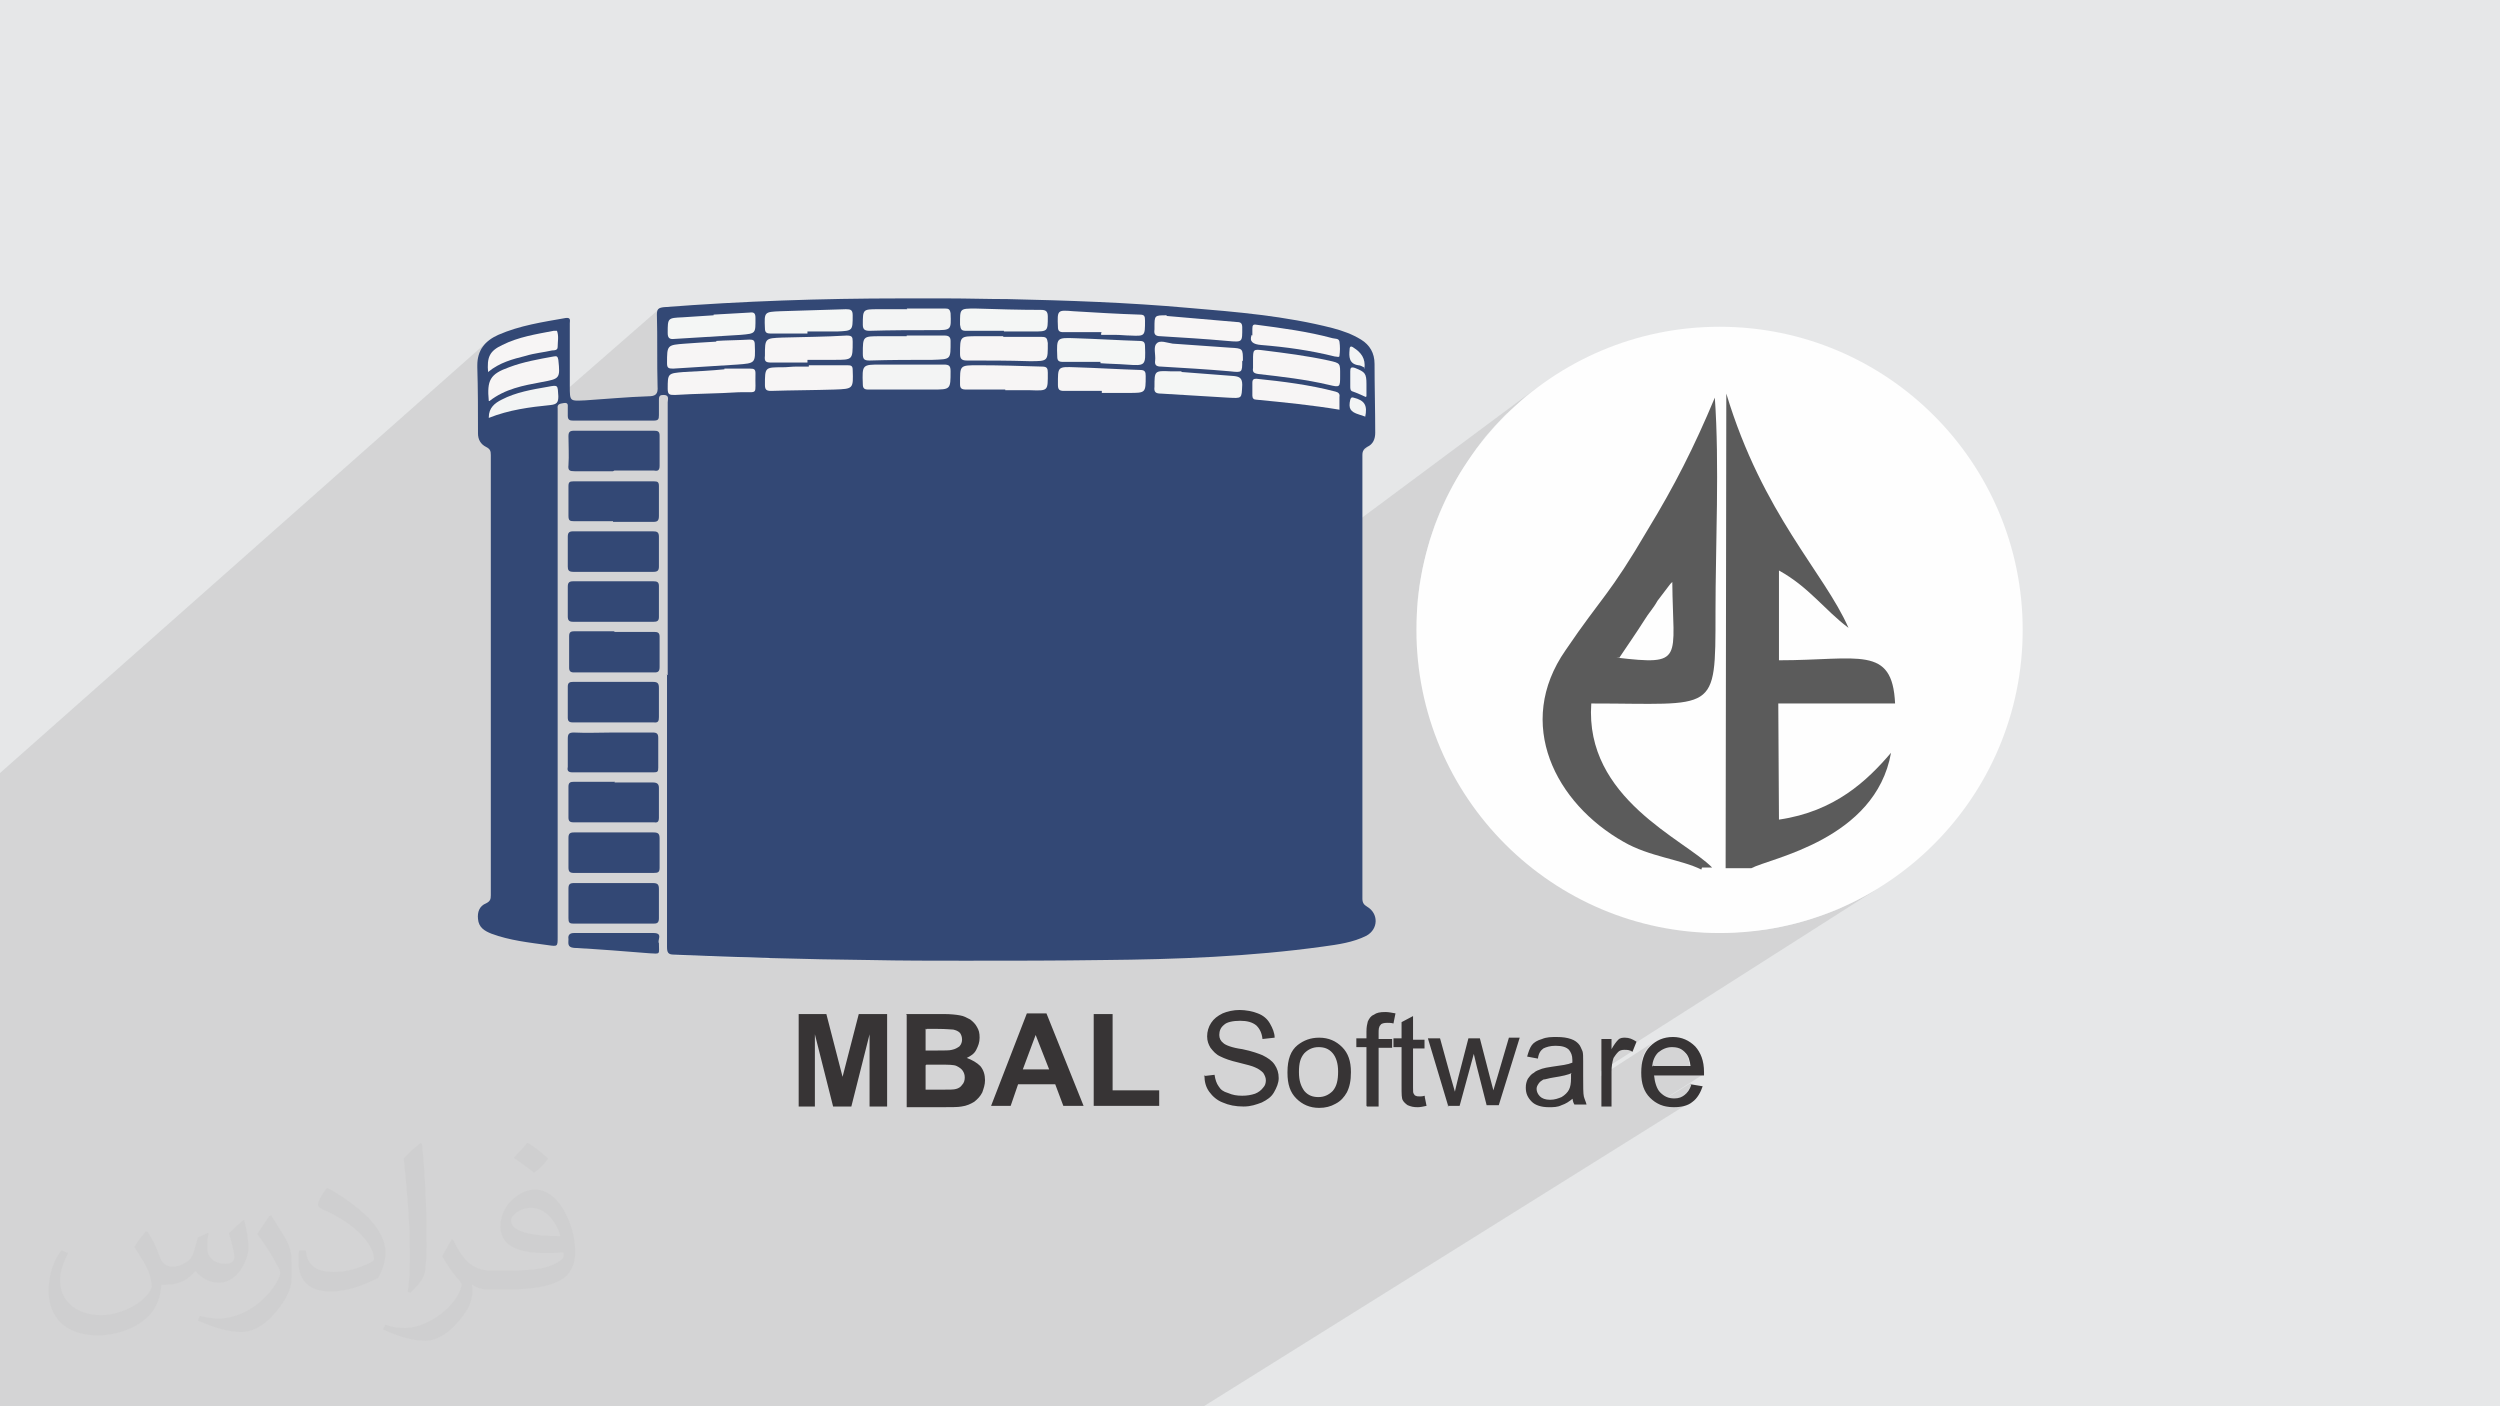 <?xml version="1.0" encoding="UTF-8"?>
<!DOCTYPE svg PUBLIC "-//W3C//DTD SVG 1.1//EN" "http://www.w3.org/Graphics/SVG/1.1/DTD/svg11.dtd">
<!-- Creator: CorelDRAW 2017 -->
<svg xmlns="http://www.w3.org/2000/svg" xml:space="preserve" width="3.703in" height="2.083in" version="1.1" style="shape-rendering:geometricPrecision; text-rendering:geometricPrecision; image-rendering:optimizeQuality; fill-rule:evenodd; clip-rule:evenodd"
viewBox="0 0 3703 2083"
 xmlns:xlink="http://www.w3.org/1999/xlink">
 <defs>
  <style type="text/css">
   <![CDATA[
    .fil11 {fill:#5B5B5B}
    .fil0 {fill:#E6E7E8}
    .fil10 {fill:#FEFEFE}
    .fil7 {fill:#F7F5F5;fill-rule:nonzero}
    .fil8 {fill:#F4F6F5;fill-rule:nonzero}
    .fil9 {fill:#F3F4F6;fill-rule:nonzero}
    .fil6 {fill:#F3F4F4;fill-rule:nonzero}
    .fil5 {fill:#334976;fill-rule:nonzero}
    .fil4 {fill:#334875;fill-rule:nonzero}
    .fil3 {fill:#373435;fill-rule:nonzero}
    .fil2 {fill:#373435;fill-opacity:0.031}
    .fil1 {fill:#373435;fill-opacity:0.102}
   ]]>
  </style>
 </defs>
 <g id="Layer_x0020_1">
  <polygon class="fil0" points="0,0 3704,0 3704,2083 0,2083 "/>
  <polygon class="fil1" points="1035,2083 1028,2083 1009,2083 1008,2083 999,2083 997,2083 982,2083 982,2083 977,2083 969,2083 968,2083 963,2083 961,2083 956,2083 954,2083 926,2083 872,2083 861,2083 853,2083 852,2083 846,2083 843,2083 833,2083 833,2083 826,2083 821,2083 805,2083 801,2083 794,2083 785,2083 785,2083 768,2083 755,2083 750,2083 747,2083 747,2083 746,2083 737,2083 736,2083 735,2083 719,2083 711,2083 701,2083 699,2083 698,2083 696,2083 694,2083 684,2083 677,2083 666,2083 660,2083 657,2083 657,2083 656,2083 656,2083 640,2083 635,2083 625,2083 610,2083 602,2083 589,2083 587,2083 587,2083 584,2083 565,2083 562,2083 560,2083 533,2083 532,2083 521,2083 513,2083 480,2083 472,2083 468,2083 446,2083 387,2083 386,2083 246,2083 140,2083 139,2083 138,2083 114,2083 91,2083 88,2083 87,2083 76,2083 57,2083 47,2083 43,2083 40,2083 38,2083 36,2083 34,2083 31,2083 27,2083 13,2083 7,2083 5,2083 0,2083 0,2058 0,2057 0,2050 0,2043 0,2040 0,2040 0,2036 0,2035 0,2030 0,2028 0,2028 0,2024 0,2012 0,2012 0,2006 0,2003 0,2000 0,1999 0,1982 0,1981 0,1978 0,1977 0,1974 0,1972 0,1970 0,1969 0,1968 0,1958 0,1952 0,1945 0,1945 0,1942 0,1941 0,1938 0,1931 0,1927 0,1926 0,1919 0,1918 0,1916 0,1912 0,1910 0,1908 0,1906 0,1905 0,1905 0,1904 0,1900 0,1899 0,1896 0,1890 0,1884 0,1882 0,1879 0,1878 0,1866 0,1860 0,1848 0,1844 0,1844 0,1843 0,1842 0,1837 0,1836 0,1833 0,1829 0,1823 0,1817 0,1816 0,1814 0,1810 0,1804 0,1796 0,1795 0,1794 0,1783 0,1782 0,1778 0,1778 0,1775 0,1771 0,1768 0,1766 0,1760 0,1755 0,1747 0,1746 0,1744 0,1742 0,1734 0,1728 0,1717 0,1714 0,1713 0,1712 0,1709 0,1708 0,1707 0,1704 0,1702 0,1698 0,1697 0,1693 0,1688 0,1682 0,1680 0,1677 0,1677 0,1675 0,1674 0,1667 0,1665 0,1659 0,1646 0,1646 0,1645 0,1642 0,1641 0,1635 0,1633 0,1631 0,1624 0,1621 0,1617 0,1613 0,1613 0,1608 0,1607 0,1606 0,1603 0,1594 0,1582 0,1579 0,1579 0,1576 0,1575 0,1573 0,1573 0,1568 0,1565 0,1564 0,1558 0,1558 0,1554 0,1544 0,1543 0,1543 0,1542 0,1541 0,1539 0,1536 0,1534 0,1531 0,1531 0,1529 0,1524 0,1515 0,1515 0,1513 0,1509 0,1509 0,1502 0,1501 0,1498 0,1496 0,1496 0,1493 0,1487 0,1481 0,1478 0,1475 0,1474 0,1464 0,1464 0,1456 0,1455 0,1453 0,1446 0,1443 0,1443 0,1441 0,1438 0,1435 0,1434 0,1429 0,1429 0,1421 0,1421 0,1421 0,1418 0,1413 0,1411 0,1408 0,1408 0,1406 0,1403 0,1401 0,1376 0,1371 0,1367 0,1363 0,1362 0,1352 0,1340 0,1338 0,1329 0,1327 0,1318 0,1314 0,1308 0,1308 0,1303 0,1303 0,1301 0,1287 0,1277 0,1275 0,1259 0,1253 0,1243 0,1240 0,1238 0,1238 0,1236 0,1213 0,1209 0,1205 0,1198 0,1168 0,1167 0,1166 0,1165 0,1164 0,1145 722,506 720,509 718,511 715,514 714,517 712,519 711,523 710,526 709,529 708,533 708,537 708,540 732,518 738,515 744,511 748,509 753,507 758,505 762,504 767,502 772,501 776,499 781,498 786,497 791,496 795,495 800,494 805,493 810,492 815,491 820,490 820,490 821,490 822,490 823,490 823,490 824,490 824,490 825,491 826,493 826,496 827,500 827,503 826,506 826,509 826,512 826,515 826,517 825,518 824,519 812,529 816,529 820,528 821,527 823,527 824,528 825,528 825,529 826,530 826,531 826,533 827,542 827,549 827,554 825,558 808,573 811,573 816,572 820,571 822,572 824,572 825,574 826,577 826,581 827,586 827,588 976,458 975,460 974,462 974,464 974,467 974,473 974,480 974,487 974,488 992,473 994,471 998,470 1004,469 1011,469 1014,469 1017,468 1020,468 1023,468 1025,468 1028,468 1031,468 1034,467 1037,467 1040,467 1043,467 1046,467 1049,466 1051,466 1054,466 1057,466 1061,466 1064,466 1067,465 1070,465 1074,465 1077,465 1080,465 1084,465 1087,464 1090,464 1094,464 1097,464 1100,464 1103,463 1107,463 1110,463 1112,463 1114,463 1116,463 1117,464 1118,465 1118,467 1119,469 1119,471 1119,478 1119,479 1135,465 1138,463 1142,462 1148,462 1156,461 1162,461 1168,461 1174,461 1180,460 1186,460 1192,460 1198,460 1204,460 1210,459 1217,459 1223,459 1229,459 1235,459 1241,458 1247,458 1253,458 1255,458 1257,458 1259,459 1261,459 1262,461 1262,462 1263,464 1263,467 1263,475 1263,475 1280,461 1283,459 1287,458 1293,458 1300,458 1303,458 1306,458 1309,458 1311,458 1314,458 1317,458 1319,458 1322,458 1325,458 1327,458 1330,458 1332,458 1335,458 1337,458 1340,458 1342,458 1343,457 1346,457 1350,457 1353,457 1357,457 1360,457 1364,457 1368,457 1371,457 1375,457 1378,457 1382,457 1385,457 1389,457 1393,457 1396,457 1400,457 1402,457 1403,458 1404,458 1406,459 1406,460 1407,461 1407,462 1407,464 1408,473 1408,474 1425,460 1427,459 1432,458 1437,458 1445,458 1451,458 1457,458 1464,458 1470,458 1476,458 1482,458 1488,459 1494,459 1500,459 1506,459 1512,459 1518,459 1524,459 1530,459 1536,459 1542,460 1545,460 1547,460 1549,461 1550,461 1551,463 1552,464 1552,467 1552,469 1552,476 1568,463 1571,461 1575,461 1581,461 1589,461 1596,461 1602,462 1608,462 1614,462 1620,463 1626,463 1632,463 1639,464 1645,464 1651,464 1657,465 1663,465 1669,465 1675,465 1682,466 1688,466 1690,466 1692,466 1693,467 1694,468 1695,469 1696,471 1696,472 1696,475 1696,482 1696,484 1713,470 1715,469 1718,468 1723,468 1728,468 1735,469 1741,469 1748,470 1754,470 1761,471 1767,472 1774,472 1780,473 1787,473 1793,474 1800,475 1806,475 1813,476 1820,476 1826,477 1833,477 1835,478 1836,478 1838,479 1839,479 1839,481 1840,482 1840,484 1841,486 1841,493 1841,494 1856,482 1857,481 1858,481 1860,481 1862,481 1869,482 1876,483 1883,484 1890,485 1897,486 1905,487 1912,488 1919,489 1926,490 1933,492 1940,493 1947,494 1954,496 1961,498 1968,499 1975,501 1977,502 1978,502 1980,502 1981,502 1982,503 1984,504 1984,505 1985,507 1985,509 1985,512 1985,515 1985,517 1985,520 1985,523 1985,525 2001,512 2002,512 2003,512 2005,513 2006,514 2010,516 2014,519 2017,522 2019,526 2021,530 2022,534 2023,539 2022,545 2015,550 2018,552 2020,554 2022,557 2023,560 2023,565 2023,570 2023,572 2023,574 2023,576 2023,578 2023,581 2023,583 2023,585 2023,588 2016,593 2018,595 2020,598 2022,601 2023,606 2023,611 2022,617 990,1399 990,1403 990,1405 990,1408 991,1410 991,1411 993,1413 994,1414 997,1414 1000,1415 1009,1415 1018,1415 1025,1416 2023,664 2025,663 2027,662 2030,660 1026,1416 1027,1416 1036,1416 1045,1416 1054,1417 1063,1417 1073,1418 1082,1418 1091,1418 1100,1418 1109,1419 1118,1419 1127,1419 1136,1420 1139,1420 2278,573 2261,586 2245,601 2229,615 2214,631 2200,647 2187,664 2175,682 2163,700 2152,719 2142,738 2133,758 2125,778 2118,799 2112,821 2107,842 2103,864 2100,887 2099,908 2540,589 2540,595 2557,583 2562,600 2568,616 2573,631 2579,646 2585,661 2591,675 2597,688 2603,701 2609,714 2615,726 2622,738 2628,750 2635,761 2641,772 2648,783 2654,793 2660,803 2667,813 2673,822 2679,832 2685,841 2691,849 2696,858 2702,866 2707,875 2712,883 2717,891 2722,899 2726,907 2730,915 2734,922 2738,930 2668,977 2675,977 2685,977 2694,976 2702,976 2710,976 2718,975 2726,975 2733,975 2739,975 2746,975 2752,976 2758,976 2763,977 2768,978 2773,980 2777,981 2781,983 2785,986 2788,989 2791,992 2794,995 2797,999 2799,1004 2801,1009 2802,1014 2804,1020 2805,1027 2806,1034 2806,1042 2634,1156 2634,1214 2642,1213 2649,1212 2655,1210 2800,1115 2798,1127 2795,1138 2791,1149 2786,1159 2781,1168 2775,1177 2769,1186 2762,1194 2755,1201 2748,1208 2740,1215 2732,1222 2724,1227 2716,1233 2492,1378 2501,1379 2524,1381 2547,1382 2570,1381 2593,1379 2615,1377 2637,1373 2659,1368 2680,1362 2701,1355 2722,1347 2741,1338 2761,1328 2780,1317 2408,1554 2408,1554 2410,1554 2412,1554 2413,1555 2415,1555 2416,1556 2418,1557 2371,1587 2371,1594 2450,1543 2446,1546 2443,1549 2440,1553 2437,1557 2435,1561 2433,1566 2432,1571 2431,1573 2459,1555 2462,1554 2464,1552 2467,1551 2469,1551 2472,1550 2475,1550 2478,1550 2481,1551 2484,1551 2487,1552 2489,1554 2492,1555 2494,1557 2496,1560 2497,1561 2499,1563 2500,1565 2500,1567 2501,1570 2502,1572 2502,1575 2503,1578 2480,1592 2522,1592 2454,1635 2455,1635 2503,1605 2505,1606 2505,1607 2504,1610 2503,1612 2501,1614 2500,1616 2499,1618 2497,1620 2496,1621 2494,1622 2493,1623 2467,1639 2472,1640 2477,1640 2482,1640 2486,1639 2489,1639 2493,1638 2496,1637 2500,1635 2503,1633 1783,2083 1769,2083 1759,2083 1759,2083 1746,2083 1745,2083 1741,2083 1740,2083 1716,2083 1702,2083 1682,2083 1672,2083 1668,2083 1667,2083 1666,2083 1652,2083 1651,2083 1651,2083 1649,2083 1648,2083 1635,2083 1632,2083 1628,2083 1613,2083 1611,2083 1611,2083 1608,2083 1605,2083 1602,2083 1598,2083 1592,2083 1592,2083 1586,2083 1579,2083 1577,2083 1572,2083 1564,2083 1562,2083 1558,2083 1556,2083 1555,2083 1554,2083 1547,2083 1547,2083 1539,2083 1535,2083 1530,2083 1529,2083 1524,2083 1524,2083 1522,2083 1507,2083 1507,2083 1504,2083 1503,2083 1502,2083 1502,2083 1484,2083 1481,2083 1478,2083 1472,2083 1467,2083 1462,2083 1461,2083 1458,2083 1456,2083 1455,2083 1445,2083 1443,2083 1435,2083 1426,2083 1417,2083 1410,2083 1409,2083 1408,2083 1399,2083 1395,2083 1382,2083 1381,2083 1361,2083 1350,2083 1349,2083 1346,2083 1344,2083 1342,2083 1338,2083 1337,2083 1325,2083 1321,2083 1312,2083 1310,2083 1307,2083 1301,2083 1297,2083 1297,2083 1287,2083 1286,2083 1282,2083 1269,2083 1269,2083 1268,2083 1258,2083 1257,2083 1251,2083 1240,2083 1239,2083 1235,2083 1235,2083 1231,2083 1222,2083 1217,2083 1210,2083 1208,2083 1204,2083 1200,2083 1194,2083 1191,2083 1190,2083 1190,2083 1190,2083 1189,2083 1173,2083 1171,2083 1167,2083 1166,2083 1166,2083 1164,2083 1163,2083 1157,2083 1151,2083 1149,2083 1136,2083 1132,2083 1124,2083 1124,2083 1109,2083 1096,2083 1087,2083 1078,2083 1076,2083 1063,2083 1058,2083 1056,2083 1040,2083 "/>
  <path class="fil2" d="M219 1825c7,11 12,21 16,32 3,7 5,19 21,19 5,0 11,-1 17,-5 7,-3 12,-9 14,-17l6 -21 15 -7 1 1c-2,8 -2,15 -2,21 0,18 15,24 27,24 7,0 13,-3 13,-10 0,-8 -4,-22 -8,-35 7,-7 14,-14 22,-20l1 1c4,15 6,30 6,40 0,10 -4,20 -8,27 -7,14 -20,25 -36,25 -12,0 -25,-6 -34,-17l-1 0c-9,11 -22,20 -43,20l-7 0c-1,14 -4,24 -9,33 -13,25 -50,42 -85,42 -49,0 -73,-28 -73,-66 0,-23 7,-45 19,-60l10 4c-7,14 -12,27 -12,40 0,35 29,52 61,52 30,0 68,-20 75,-42 -2,-25 -12,-36 -26,-59 4,-7 10,-15 17,-23l1 0 0 0 0 0 2 1 0 0zm563 -132c10,6 20,14 30,23 -6,8 -12,15 -21,21 -10,-8 -20,-15 -30,-22 7,-8 14,-15 20,-22l1 0 0 0zm5 96c-17,0 -30,11 -30,19 0,17 33,23 73,23 -5,-20 -22,-42 -43,-42zm-37 93c22,0 41,-1 55,-4 16,-4 30,-12 30,-18 0,-2 0,-3 -1,-5 -9,1 -19,1 -29,1 -29,0 -52,-7 -60,-23 -2,-4 -4,-10 -4,-15 0,-16 7,-32 19,-42 10,-9 21,-14 33,-14 20,0 37,17 48,42 6,14 11,30 11,51 0,14 -4,25 -12,34 -16,15 -45,21 -90,21l-20 0 0 0 -5 0c-11,0 -19,-2 -25,-7l-1 0c0,2 1,5 1,7 0,10 -3,23 -10,33 -20,30 -42,43 -60,43 -19,0 -42,-7 -63,-17l4 -7c7,3 16,5 29,5 34,0 78,-33 84,-64 -1,-3 -3,-6 -7,-10 -10,-12 -16,-22 -22,-32 5,-10 10,-18 14,-25l2 0c14,29 28,46 57,46l4 0 0 0 21 0 0 0 0 0 -3 0 0 0zm-146 31c2,-14 3,-29 3,-43l0 -21c0,-39 -5,-96 -9,-133 7,-8 17,-17 25,-23l2 1c5,47 7,101 7,151 0,13 -1,26 -2,35 -1,12 -8,21 -22,35l-3 -1 0 0 0 0 -1 -1 0 0zm-151 -62c1,18 10,33 41,33 20,0 36,-5 55,-14 3,-2 5,-3 5,-5 0,-12 -9,-27 -24,-41 -14,-13 -34,-25 -51,-32 -6,-3 -8,-5 -8,-8 0,-5 7,-17 13,-24l2 0c20,11 43,27 60,44 15,16 25,33 25,51 0,13 -4,26 -11,38 -22,11 -46,20 -70,20 -29,0 -48,-13 -48,-45 0,-3 0,-9 1,-16l10 0 0 0 0 0 0 -1 0 0zm-52 -52l18 29c7,11 13,22 13,41l0 24c0,19 -12,39 -32,60 -15,14 -29,20 -42,20 -19,0 -40,-6 -65,-17l3 -7c8,2 17,4 28,4 35,0 72,-26 88,-58 2,-4 3,-7 3,-9 0,-4 -2,-8 -4,-11 -9,-17 -19,-33 -30,-47 6,-9 12,-18 18,-27l2 0 0 0 0 0 0 -2 0 0z"/>
  <g id="_2873793527632">
   <path class="fil3" d="M1183 1639l0 -137 41 0 24 93 24 -93 42 0 0 137 -26 0 0 -107 -27 107 -27 0 -27 -107 0 107 -26 0 0 0 0 0 2 0zm160 -137l55 0c10,0 19,1 24,2 6,1 9,3 15,6 4,3 8,7 10,11 3,5 4,9 4,16 0,7 -2,12 -5,18 -3,6 -8,9 -14,12 8,3 15,7 20,12 5,6 7,13 7,21 0,7 -2,12 -4,18 -3,6 -7,10 -12,14 -5,3 -11,6 -19,7 -5,1 -15,1 -34,1l-47 0 0 -137 0 0 -1 0 0 0zm28 22l0 32 18 0c10,0 18,0 21,-1 5,-1 8,-3 11,-5 3,-3 4,-7 4,-10 0,-4 -1,-7 -3,-10 -3,-3 -6,-4 -10,-5 -3,0 -10,-1 -23,-1l-16 0 0 0 0 1 -1 -1zm0 54l0 36 26 0c9,0 16,0 19,-1 4,-1 7,-3 9,-6 3,-3 4,-7 4,-11 0,-4 -1,-7 -3,-10 -2,-3 -5,-5 -9,-7 -4,-2 -12,-2 -24,-2l-22 0 0 0 1 0 0 0zm234 60l-30 0 -12 -32 -55 0 -11 32 -29 0 53 -137 29 0 55 137zm-51 -54l-20 -51 -19 51 37 0 1 0 0 0zm66 54l0 -136 28 0 0 113 69 0 0 23 -96 0 -1 0zm162 -44l17 -2c1,7 3,13 6,17 3,5 7,8 14,10 7,3 13,4 21,4 7,0 13,-1 19,-3 5,-2 9,-5 12,-9 3,-3 4,-7 4,-11 0,-4 -2,-8 -4,-11 -3,-3 -7,-6 -12,-8 -4,-2 -12,-4 -24,-7 -13,-3 -21,-6 -27,-9 -7,-3 -11,-8 -15,-13 -3,-5 -5,-10 -5,-17 0,-7 2,-14 6,-20 4,-6 9,-10 17,-14 7,-3 16,-5 25,-5 9,0 20,2 27,5 8,3 14,8 18,15 4,7 7,14 7,21l-18 2c-1,-9 -4,-15 -9,-20 -6,-5 -14,-7 -24,-7 -11,0 -20,2 -24,6 -5,4 -7,9 -7,15 0,5 2,9 6,12 3,3 13,7 28,9 15,3 25,7 30,9 8,4 14,8 18,14 4,6 6,12 6,20 0,7 -3,14 -7,21 -4,7 -10,11 -18,15 -8,3 -16,6 -27,6 -12,0 -22,-2 -31,-6 -8,-3 -15,-9 -20,-16 -5,-7 -7,-15 -7,-24l0 0 1 0 0 1zm125 -6c0,-19 5,-32 15,-40 9,-7 19,-11 32,-11 14,0 25,5 34,14 9,9 13,21 13,37 0,13 -2,22 -6,30 -4,7 -9,13 -17,17 -7,4 -15,6 -24,6 -14,0 -25,-5 -34,-14 -9,-9 -13,-21 -13,-38l0 0 1 0 -1 0zm17 0c0,13 3,21 8,28 6,7 13,9 21,9 8,0 15,-3 21,-9 6,-7 8,-16 8,-29 0,-12 -3,-21 -8,-27 -6,-7 -13,-9 -21,-9 -8,0 -15,3 -21,9 -6,7 -8,15 -8,28l0 0zm100 50l0 -87 -15 0 0 -13 15 0 0 -10c0,-7 1,-11 2,-15 2,-4 4,-8 9,-10 4,-3 9,-4 17,-4 5,0 9,1 15,2l-3 15c-3,-1 -7,-1 -9,-1 -5,0 -9,1 -10,3 -3,3 -3,7 -3,12l0 9 20 0 0 13 -20 0 0 87 -17 0 0 0 -1 -1zm86 -15l3 15c-5,1 -9,2 -13,2 -7,0 -10,-1 -15,-3 -3,-2 -6,-5 -7,-7 -2,-3 -2,-9 -2,-21l0 -58 -12 0 0 -13 12 0 0 -24 17 -9 0 35 17 0 0 13 -17 0 0 58c0,5 0,8 1,9 1,2 2,3 3,3 2,1 3,1 6,1 2,0 4,0 7,-1l0 0 0 1 1 0zm35 15l-30 -100 18 0 16 58 6 21c0,-1 2,-8 5,-21l15 -58 17 0 15 58 5 19 6 -20 17 -58 16 0 -31 100 -18 0 -15 -59 -4 -17 -21 77 -18 0 0 0 1 1 1 -2zm186 -12c-7,6 -12,9 -18,11 -6,3 -12,3 -19,3 -11,0 -20,-3 -25,-8 -6,-6 -9,-12 -9,-21 0,-5 1,-9 3,-13 3,-4 5,-7 9,-9 3,-3 7,-4 12,-6 3,-1 8,-2 15,-3 14,-2 23,-3 30,-6 0,-3 0,-4 0,-4 0,-7 -2,-11 -5,-15 -4,-4 -10,-6 -20,-6 -8,0 -14,2 -18,4 -4,3 -7,7 -8,15l-16 -3c2,-7 4,-13 7,-17 3,-4 8,-7 15,-9 7,-3 14,-3 22,-3 9,0 15,1 21,3 6,2 9,5 11,7 3,3 4,7 6,11 1,3 1,8 1,15l0 22c0,15 0,26 1,30 1,4 3,8 4,12l-18 0c-2,-3 -3,-8 -3,-12l0 0 -1 -2 1 2zm-2 -37c-6,3 -15,5 -28,7 -7,1 -12,3 -15,3 -3,2 -5,3 -7,6 -2,3 -3,5 -3,8 0,4 2,8 5,11 3,3 8,5 15,5 7,0 12,-2 17,-4 5,-3 9,-7 11,-11 2,-4 3,-9 3,-17l0 -6 1 -2 1 0zm43 50l0 -100 15 0 0 15c4,-7 7,-11 10,-14 3,-3 7,-3 10,-3 6,0 11,2 17,6l-6 15c-4,-3 -8,-3 -12,-3 -4,0 -7,1 -9,3 -3,3 -5,6 -7,9 -2,6 -3,13 -3,20l0 52 -17 0 0 0 1 0zm132 -33l18 3c-3,9 -8,18 -15,23 -7,6 -17,8 -28,8 -15,0 -26,-5 -35,-14 -9,-9 -13,-21 -13,-37 0,-17 4,-30 13,-39 9,-9 20,-14 34,-14 13,0 24,5 33,14 8,9 13,21 13,38 0,1 0,3 0,5l-74 0c1,10 4,20 9,25 6,6 12,9 21,9 7,0 11,-2 15,-5 4,-3 8,-8 10,-15l0 0 0 -1 -2 -1zm-55 -27l55 0c-1,-8 -3,-15 -7,-19 -6,-7 -12,-9 -21,-9 -7,0 -14,3 -20,8 -5,5 -8,12 -9,21l1 -1 1 -1z"/>
   <g>
    <path class="fil4" d="M989 1000c0,-135 0,-269 0,-404 0,-4 3,-11 -6,-11 -5,0 -7,1 -7,7 0,8 0,15 0,23 0,6 -1,8 -8,8 -40,0 -79,0 -119,0 -5,0 -8,-1 -8,-7 0,-4 0,-8 0,-12 0,-4 1,-8 -6,-7 -5,1 -10,1 -9,8 0,2 0,5 0,8 0,258 0,517 0,775 0,14 0,14 -14,12 -29,-4 -57,-7 -84,-17 -10,-4 -19,-9 -20,-22 -1,-10 2,-19 12,-23 6,-3 7,-6 7,-12 0,-217 0,-434 0,-652 0,-6 -1,-9 -7,-12 -8,-4 -12,-11 -12,-20 0,-33 0,-66 -1,-98l0 -2 0 -1c0,-22 11,-36 31,-45 32,-14 66,-19 100,-25 8,-1 6,4 6,8 0,31 0,62 0,93 0,23 0,22 23,21 31,-2 62,-5 93,-6 11,0 15,-3 14,-15 -1,-35 0,-71 -1,-106 0,-8 2,-10 10,-11 117,-9 234,-13 351,-13l70 0c29,0 59,1 88,1 89,2 179,5 268,13 72,6 144,12 214,30 15,4 29,9 42,17 13,8 20,20 20,36 0,34 1,68 1,102 0,9 -3,17 -12,21 -5,3 -7,6 -7,12 0,219 0,438 0,657 0,6 2,9 7,12 17,10 17,33 -1,43 -20,10 -42,13 -64,16 -108,15 -217,19 -326,20 -68,1 -137,1 -205,1 -47,0 -93,0 -140,-1 -97,-1 -194,-4 -291,-8 -9,0 -10,-4 -10,-12 0,-134 0,-268 0,-403 0,0 -1,0 -1,0z"/>
    <path class="fil4" d="M909 787c19,0 39,0 58,0 6,0 9,1 9,8 0,15 0,30 0,44 0,6 -2,8 -8,8 -40,0 -79,0 -119,0 -7,0 -8,-3 -8,-8 0,-15 0,-30 0,-44 0,-6 2,-8 8,-8 20,0 40,0 59,0z"/>
    <path class="fil4" d="M908 921c-20,0 -40,0 -59,0 -6,0 -8,-2 -8,-8 0,-15 0,-30 0,-44 0,-6 2,-8 8,-8 40,0 79,0 119,0 5,0 8,1 8,7 0,15 0,31 0,46 0,6 -3,7 -8,7 -20,0 -40,0 -59,0z"/>
    <path class="fil4" d="M909 1293c-20,0 -40,0 -59,0 -6,0 -8,-2 -8,-8 0,-15 0,-30 0,-44 0,-6 2,-8 8,-8 39,0 79,0 118,0 7,0 9,2 9,9 0,14 0,29 0,43 0,7 -2,8 -9,8 -19,0 -39,0 -58,0z"/>
    <path class="fil4" d="M910 1159c19,0 38,0 57,0 6,0 9,2 9,8 0,15 0,30 0,44 0,6 -2,8 -7,7 -40,0 -80,0 -120,0 -5,0 -7,-2 -7,-7 0,-15 0,-31 0,-46 0,-6 3,-7 8,-7 20,0 40,0 61,0z"/>
    <path class="fil4" d="M909 936c20,0 40,0 60,0 5,0 8,1 8,7 0,15 0,30 0,45 0,6 -2,8 -7,8 -40,0 -80,0 -120,0 -5,0 -7,-2 -7,-7 0,-16 0,-31 0,-47 0,-6 3,-7 8,-7 20,0 40,0 60,0z"/>
    <path class="fil4" d="M909 1010c19,0 39,0 58,0 7,0 9,2 9,9 0,14 0,29 0,43 0,6 -1,9 -8,8 -40,0 -80,0 -120,0 -5,0 -7,-2 -7,-7 0,-15 0,-31 0,-46 0,-6 3,-7 8,-7 20,0 40,0 59,0z"/>
    <path class="fil4" d="M908 698c-19,0 -38,0 -57,0 -7,0 -10,-1 -9,-9 1,-14 0,-29 0,-43 0,-6 2,-8 8,-8 40,0 79,0 119,0 5,0 8,1 8,7 0,15 0,30 0,45 0,7 -3,8 -8,7 -20,0 -40,0 -59,0z"/>
    <path class="fil4" d="M908 1085c20,0 40,0 59,0 6,0 8,2 8,8 0,15 0,30 0,44 0,6 -1,7 -7,7 -40,0 -80,0 -120,0 -7,0 -8,-3 -7,-8 0,-14 0,-28 0,-42 0,-7 2,-9 9,-9 19,1 39,0 58,0z"/>
    <path class="fil4" d="M908 772c-19,0 -39,0 -58,0 -6,0 -8,-1 -8,-8 0,-15 0,-30 0,-44 0,-6 2,-7 7,-7 40,0 80,0 120,0 5,0 7,1 7,7 0,15 0,30 0,44 0,7 -2,9 -8,9 -20,0 -40,0 -60,0z"/>
    <path class="fil4" d="M909 1308c19,0 39,0 58,0 7,0 9,2 9,9 0,14 0,29 0,43 0,6 -2,8 -7,8 -40,0 -80,0 -120,0 -6,0 -7,-2 -7,-8 0,-15 0,-30 0,-44 0,-6 2,-8 8,-8 20,0 40,0 59,0z"/>
    <path class="fil5" d="M976 1397c0,17 3,16 -14,15 -37,-3 -75,-6 -112,-8 -10,-1 -8,-7 -8,-13 -1,-6 2,-9 8,-9 39,0 78,0 118,0 15,0 5,11 8,15z"/>
    <path class="fil6" d="M1343 577c-19,0 -38,0 -57,0 -6,0 -8,-2 -8,-8 -1,-29 -1,-29 27,-29 31,0 62,0 93,0 8,0 10,2 10,10 0,27 0,27 -27,27 -13,0 -25,0 -38,0 0,0 0,0 0,0z"/>
    <path class="fil6" d="M1343 497c19,0 37,0 56,0 6,0 9,2 9,8 0,28 1,27 -27,28 -31,0 -62,0 -93,1 -8,0 -10,-2 -10,-10 0,-26 0,-26 26,-26 13,0 26,0 39,0 0,0 0,0 0,0z"/>
    <path class="fil7" d="M1486 499c19,0 38,0 57,0 7,0 8,2 9,9 0,27 1,27 -27,27 -31,-1 -62,-1 -93,-1 -8,0 -10,-3 -10,-10 0,-26 0,-26 26,-26 6,0 13,0 19,0 6,0 13,0 19,0 0,1 0,1 0,2z"/>
    <path class="fil7" d="M1488 577c-19,0 -38,0 -57,0 -7,0 -9,-2 -9,-8 0,-28 -1,-28 27,-28 32,0 63,1 95,2 7,0 8,3 8,9 0,27 1,27 -26,26 -6,0 -13,0 -19,0 -6,0 -12,0 -18,0 0,0 0,0 0,-1z"/>
    <path class="fil7" d="M1840 534c0,18 0,18 -18,16 -34,-3 -68,-5 -102,-7 -7,0 -10,-2 -9,-9 1,-9 -3,-20 2,-25 5,-6 16,-1 24,0 28,2 57,4 85,6 19,1 19,1 19,20z"/>
    <path class="fil7" d="M1196 537c-18,0 -36,0 -54,0 -8,0 -10,-2 -9,-10 0,-26 0,-26 26,-27 32,-1 63,-1 95,-3 8,0 9,2 9,9 0,27 0,27 -27,27 -13,0 -27,0 -40,0 0,1 0,2 0,3z"/>
    <path class="fil8" d="M1630 536c-19,0 -37,0 -56,0 -6,0 -8,-2 -8,-8 -1,-28 -1,-28 27,-27 32,1 63,3 95,4 6,0 8,2 8,8 1,29 1,29 -28,27 -13,-1 -25,-1 -38,-2 0,-1 0,-1 0,-2z"/>
    <path class="fil7" d="M1985 556c0,18 0,18 -17,14 -34,-8 -69,-12 -104,-16 -7,-1 -9,-3 -8,-9 0,-4 0,-7 0,-11 0,-17 0,-17 16,-15 32,4 64,8 96,15 18,4 17,4 17,22z"/>
    <path class="fil7" d="M1199 541c19,0 37,0 56,0 6,0 8,1 8,7 1,28 1,28 -27,29 -31,1 -63,1 -94,2 -7,0 -9,-2 -9,-9 0,-26 0,-26 26,-26 7,0 14,-1 20,-1 6,0 13,0 19,0 0,-1 0,-1 0,-2z"/>
    <path class="fil7" d="M1061 505c14,-1 32,-1 49,-2 6,0 8,1 8,8 1,27 1,27 -26,29 -32,2 -63,4 -95,6 -7,0 -9,-1 -9,-8 0,-27 0,-27 27,-29 14,-1 28,-2 46,-3z"/>
    <path class="fil7" d="M1632 579c-19,0 -37,0 -56,0 -7,0 -9,-2 -9,-9 0,-27 -1,-27 26,-26 32,1 64,3 96,4 7,0 8,3 8,9 0,25 0,25 -25,25 -7,0 -14,0 -21,0 -6,0 -13,0 -19,0 0,-1 0,-1 0,-2z"/>
    <path class="fil7" d="M1073 546c13,0 25,0 38,0 6,0 8,1 8,7 -1,34 6,27 -25,28 -31,2 -63,2 -94,4 -8,0 -11,0 -11,-9 0,-23 0,-23 24,-25 20,-1 40,-2 60,-4 0,-1 0,-1 0,-2z"/>
    <path class="fil8" d="M1750 551c26,2 52,4 78,6 8,1 12,3 12,13 -1,21 0,20 -21,19 -33,-2 -66,-4 -99,-6 -8,0 -11,-2 -10,-10 0,-24 0,-24 24,-23 5,0 11,0 16,0 0,0 0,1 0,1z"/>
    <path class="fil6" d="M1343 457c19,0 38,0 57,0 5,0 7,1 8,7 1,25 1,25 -24,25 -32,0 -64,0 -96,1 -7,0 -10,-2 -10,-9 0,-23 0,-23 23,-23 7,0 14,0 22,0 7,0 14,0 21,0 0,0 0,0 0,0z"/>
    <path class="fil8" d="M1488 490c-19,0 -38,0 -57,0 -7,0 -8,-2 -9,-9 0,-24 -1,-24 23,-24 32,1 65,2 97,2 7,0 10,2 10,10 0,22 0,22 -22,22 -7,0 -14,0 -22,0 -7,0 -14,0 -21,0 0,0 0,-1 0,-1z"/>
    <path class="fil8" d="M1196 494c-18,0 -37,0 -55,0 -6,0 -8,-2 -8,-8 -1,-24 -1,-24 23,-25 32,-1 65,-2 97,-3 7,0 10,1 10,9 0,23 0,23 -23,24 -15,0 -29,0 -44,0 0,1 0,2 0,3z"/>
    <path class="fil7" d="M1632 492c-19,0 -38,0 -57,0 -6,0 -8,-2 -8,-8 -1,-25 -1,-25 23,-23 33,2 66,4 98,5 7,0 8,2 8,9 0,23 0,23 -22,22 -7,0 -14,-1 -22,-1 -7,0 -14,0 -21,0 0,-1 0,-2 0,-3z"/>
    <path class="fil8" d="M1057 466c18,-1 35,-2 53,-3 7,-1 9,1 9,8 0,23 1,23 -22,25 -33,2 -65,4 -98,6 -8,1 -10,-2 -10,-9 0,-22 0,-22 22,-23 15,-1 31,-2 46,-3z"/>
    <path class="fil7" d="M1728 468c35,3 69,6 104,9 6,0 8,2 8,8 0,22 1,22 -22,20 -33,-3 -66,-5 -99,-7 -8,0 -10,-3 -9,-10 0,-1 0,-2 0,-3 0,-18 0,-18 18,-18z"/>
    <path class="fil7" d="M1985 607c-42,-7 -83,-11 -124,-15 -4,0 -6,-2 -6,-6 0,-6 0,-13 0,-19 0,-5 2,-6 6,-6 39,4 79,9 117,19 4,1 7,3 6,8 0,6 0,12 0,19z"/>
    <path class="fil7" d="M1855 497c0,-5 0,-7 0,-10 0,-5 1,-7 6,-6 38,5 76,10 113,20 4,1 9,0 10,5 1,7 1,14 0,21 0,3 -4,1 -7,1 -36,-9 -72,-14 -109,-17 -12,-1 -18,-5 -14,-15z"/>
    <path class="fil7" d="M724 594c-3,-31 2,-40 30,-50 21,-8 44,-12 66,-16 5,-1 6,0 7,5 3,28 2,28 -25,33 -27,5 -54,10 -77,28z"/>
    <path class="fil7" d="M723 552c-2,-23 2,-32 21,-41 24,-12 50,-16 76,-21 2,0 5,0 5,0 3,8 1,16 1,24 0,5 -5,5 -8,5 -13,3 -26,4 -39,8 -20,5 -39,10 -56,24z"/>
    <path class="fil6" d="M724 618c0,-14 9,-21 19,-26 21,-11 45,-15 68,-19 16,-3 15,-3 16,14 0,9 -2,12 -12,13 -30,3 -61,7 -91,19z"/>
    <path class="fil9" d="M2023 588c-7,-3 -13,-6 -19,-8 -4,-1 -4,-4 -4,-8 0,-7 0,-14 0,-22 0,-5 1,-7 7,-5 15,6 17,8 17,24 0,5 0,11 0,18z"/>
    <path class="fil6" d="M2022 617c-3,-1 -6,-2 -9,-3 -13,-4 -16,-9 -13,-22 1,-3 2,-4 5,-3 16,4 21,11 17,29z"/>
    <path class="fil6" d="M2022 545c-4,-2 -7,-4 -10,-4 -14,-2 -14,-13 -13,-23 0,-5 2,-6 6,-3 11,7 18,16 16,31z"/>
    <g id="_2146981719504">
     <circle class="fil10" cx="2547" cy="933" r="449"/>
     <path class="fil11" d="M2556 1286l38 0c28,-15 184,-42 207,-171 -35,41 -83,87 -166,99l-1 -172 173 0c-4,-87 -54,-64 -172,-64l0 -133c45,25 67,58 103,85 -36,-82 -127,-168 -181,-347l-1 703 -1 0 1 0z"/>
     <path class="fil11" d="M2398 975c10,-15 26,-38 38,-57 6,-10 13,-17 19,-28l19 -25c1,-1 1,-1 3,-3 1,115 19,124 -83,112l1 0 3 0zm122 310l16 0c-41,-42 -189,-102 -179,-243 185,0 184,17 184,-134 0,-101 6,-220 -1,-319 -31,74 -60,131 -99,195 -58,99 -67,98 -122,179 -76,109 -15,227 86,284 38,22 85,26 115,41l0 0 1 -3z"/>
    </g>
   </g>
  </g>
 </g>
</svg>
